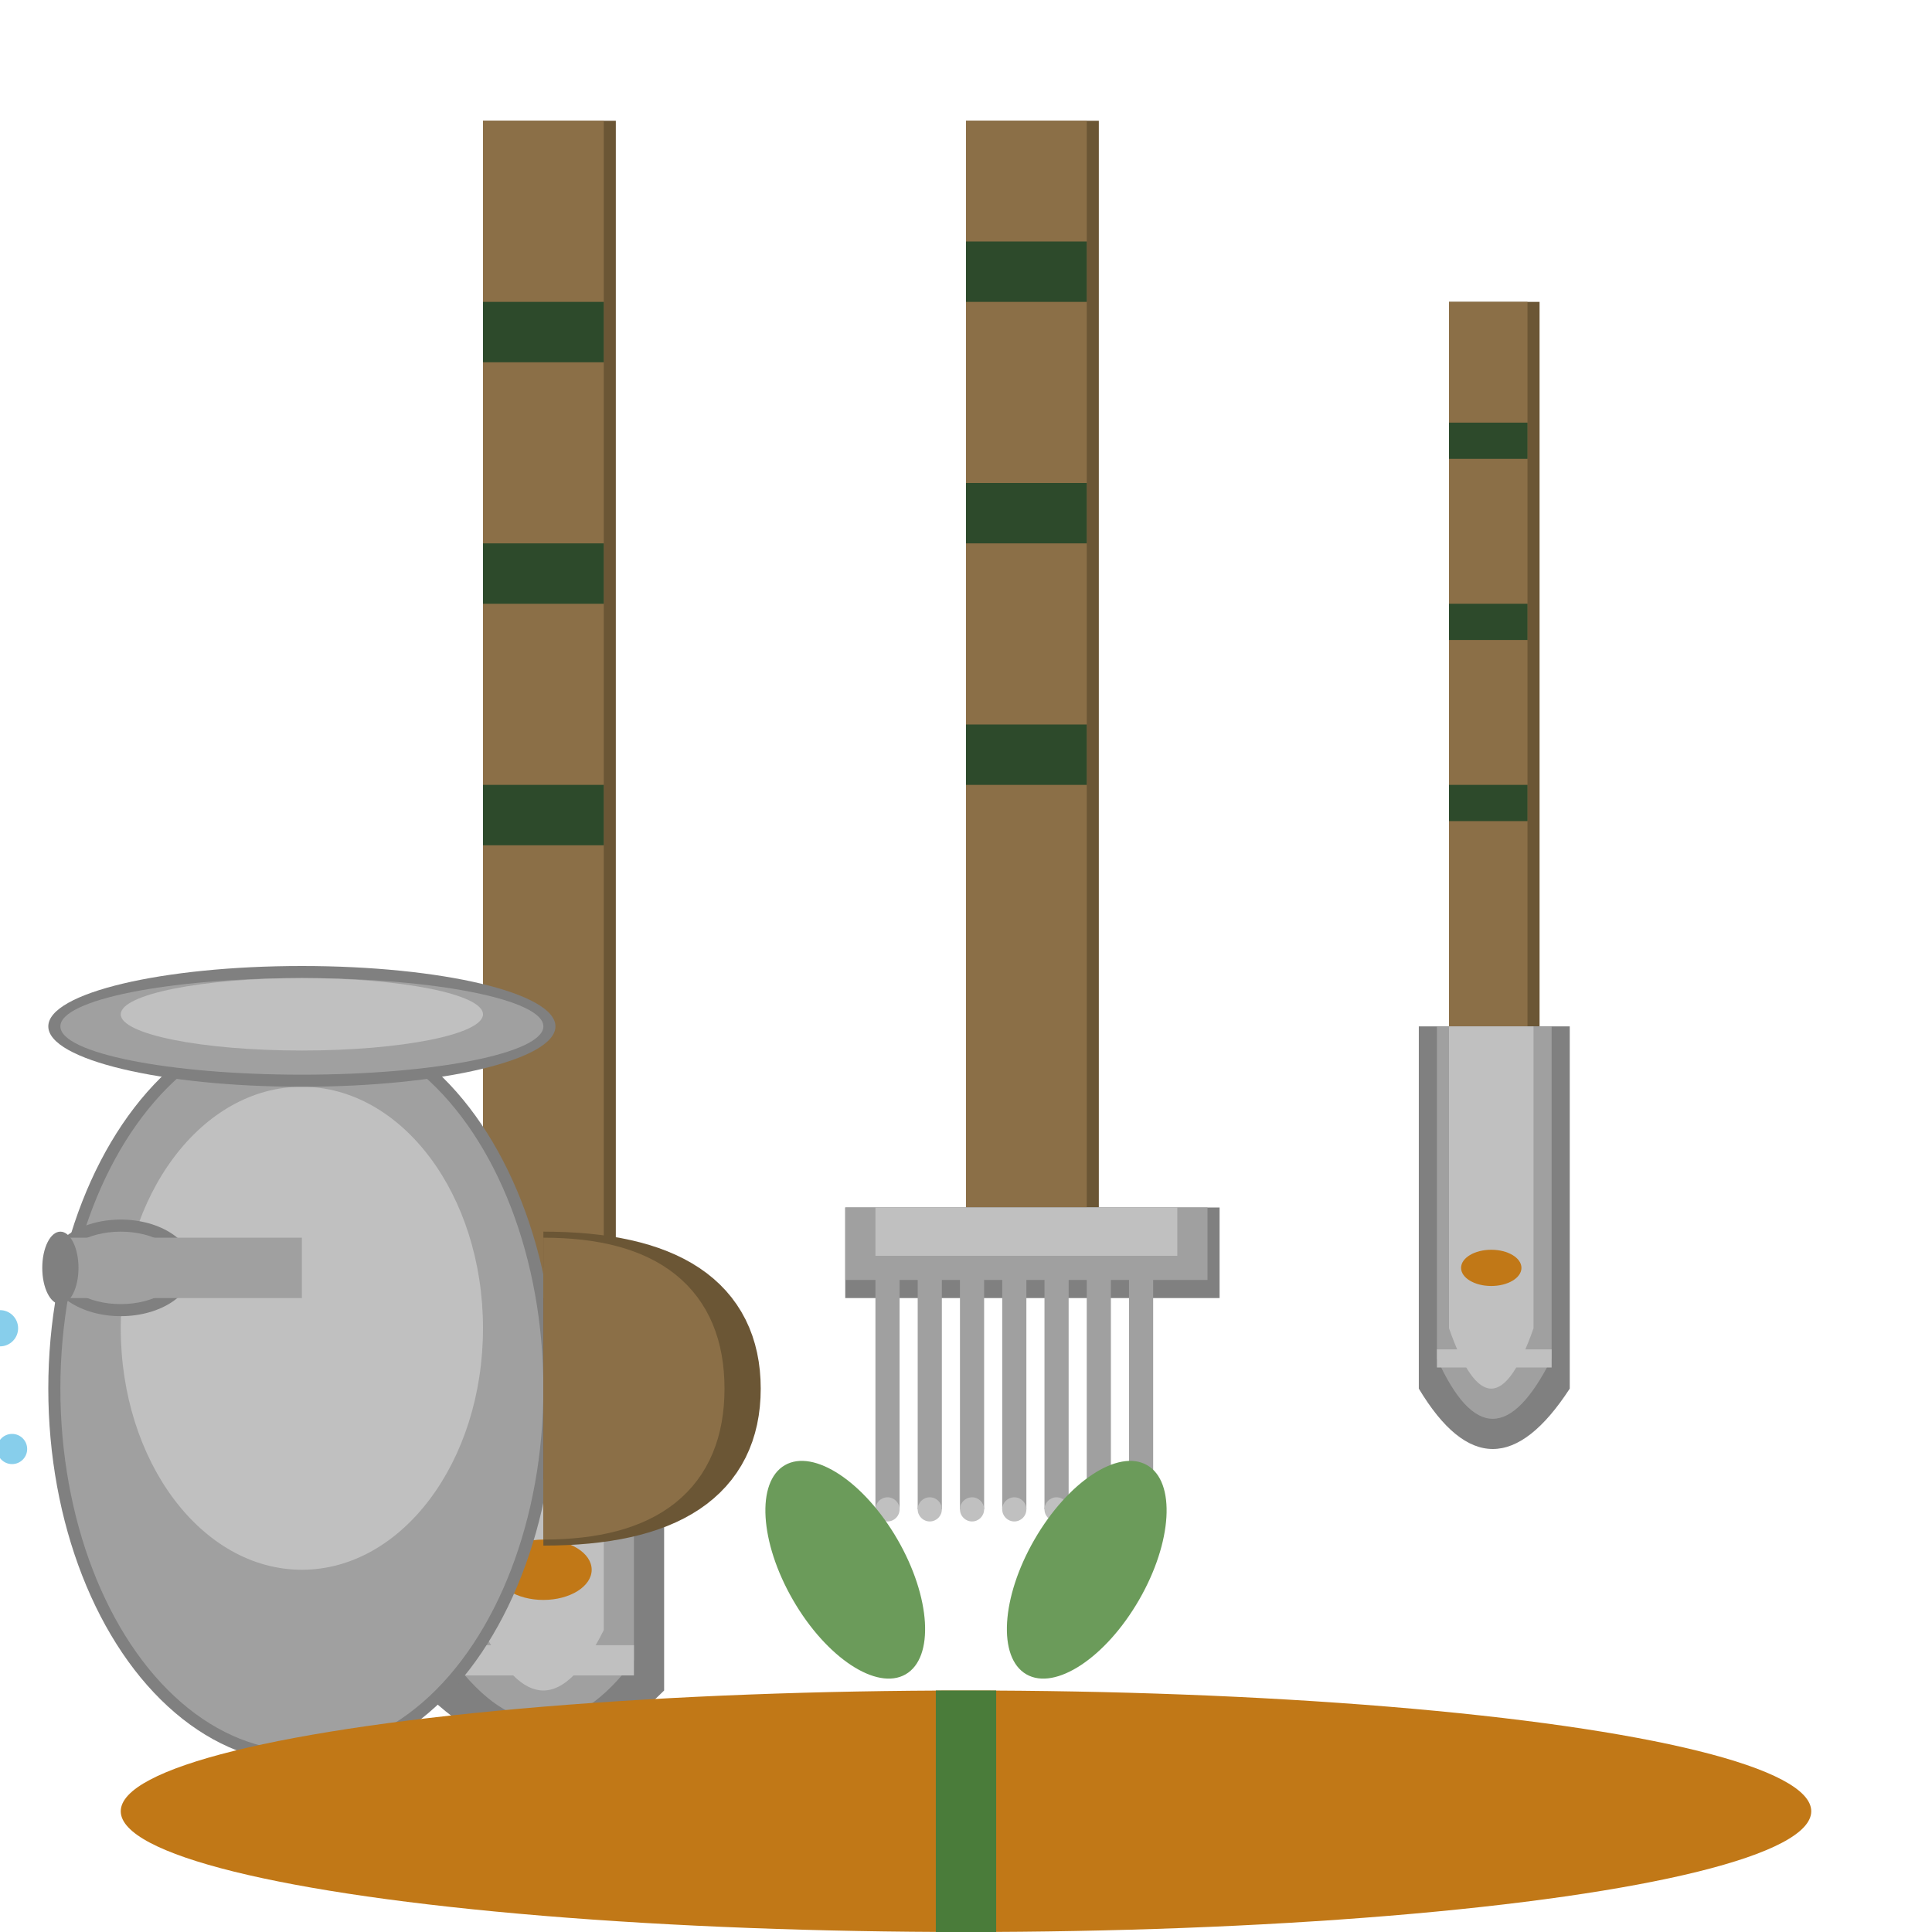 <svg xmlns="http://www.w3.org/2000/svg" viewBox="0 0 32 32" width="32" height="32">
  <defs>
    <style>
      .handle { fill: #8b6f47; }
      .handle-dark { fill: #6b5635; }
      .metal { fill: #a0a0a0; }
      .metal-light { fill: #c0c0c0; }
      .metal-dark { fill: #808080; }
      .soil { fill: #c17817; }
      .grip { fill: #2d4a2b; }
    </style>
  </defs>
  
  <!-- Shovel -->
  <g transform="translate(8, 2)">
    <!-- Shovel handle -->
    <rect class="handle-dark" x="0" y="0" width="2.2" height="20"/>
    <rect class="handle" x="0" y="0" width="2" height="20"/>
    
    <!-- Handle grip areas -->
    <rect class="grip" x="0" y="3" width="2" height="1"/>
    <rect class="grip" x="0" y="7" width="2" height="1"/>
    <rect class="grip" x="0" y="11" width="2" height="1"/>
    
    <!-- Shovel blade -->
    <path class="metal-dark" d="M-1 20 L-1 26 Q1 28 3 26 L3 20 Z"/>
    <path class="metal" d="M-0.5 20 L-0.5 25.5 Q1 27.5 2.5 25.5 L2.5 20 Z"/>
    <path class="metal-light" d="M0 20 L0 25 Q1 27 2 25 L2 20 Z"/>
    
    <!-- Blade edge highlight -->
    <line x1="-0.5" y1="25.5" x2="2.5" y2="25.5" stroke="#c0c0c0" stroke-width="0.5"/>
    
    <!-- Some soil on blade -->
    <ellipse class="soil" cx="1" cy="24" rx="0.8" ry="0.5"/>
  </g>
  
  <!-- Rake -->
  <g transform="translate(16, 2)">
    <!-- Rake handle -->
    <rect class="handle-dark" x="0" y="0" width="2.2" height="18"/>
    <rect class="handle" x="0" y="0" width="2" height="18"/>
    
    <!-- Handle grip -->
    <rect class="grip" x="0" y="2" width="2" height="1"/>
    <rect class="grip" x="0" y="6" width="2" height="1"/>
    <rect class="grip" x="0" y="10" width="2" height="1"/>
    
    <!-- Rake head -->
    <rect class="metal-dark" x="-2" y="18" width="6.2" height="1.5"/>
    <rect class="metal" x="-2" y="18" width="6" height="1.2"/>
    <rect class="metal-light" x="-1.5" y="18" width="5" height="0.8"/>
    
    <!-- Rake tines -->
    <rect class="metal" x="-1.5" y="19" width="0.4" height="4"/>
    <rect class="metal" x="-0.8" y="19" width="0.4" height="4"/>
    <rect class="metal" x="-0.1" y="19" width="0.4" height="4"/>
    <rect class="metal" x="0.6" y="19" width="0.4" height="4"/>
    <rect class="metal" x="1.3" y="19" width="0.4" height="4"/>
    <rect class="metal" x="2" y="19" width="0.4" height="4"/>
    <rect class="metal" x="2.7" y="19" width="0.4" height="4"/>
    
    <!-- Tine tips -->
    <circle class="metal-light" cx="-1.3" cy="23" r="0.2"/>
    <circle class="metal-light" cx="-0.6" cy="23" r="0.2"/>
    <circle class="metal-light" cx="0.1" cy="23" r="0.2"/>
    <circle class="metal-light" cx="0.8" cy="23" r="0.2"/>
    <circle class="metal-light" cx="1.5" cy="23" r="0.2"/>
    <circle class="metal-light" cx="2.2" cy="23" r="0.2"/>
    <circle class="metal-light" cx="2.9" cy="23" r="0.2"/>
  </g>
  
  <!-- Trowel -->
  <g transform="translate(24, 5)">
    <!-- Trowel handle -->
    <rect class="handle-dark" x="0" y="0" width="1.5" height="12"/>
    <rect class="handle" x="0" y="0" width="1.3" height="12"/>
    
    <!-- Handle grip -->
    <rect class="grip" x="0" y="2" width="1.3" height="0.6"/>
    <rect class="grip" x="0" y="5" width="1.3" height="0.6"/>
    <rect class="grip" x="0" y="8" width="1.3" height="0.6"/>
    
    <!-- Trowel blade -->
    <path class="metal-dark" d="M-0.5 12 L-0.5 18 Q0.7 20 2 18 L2 12 Z"/>
    <path class="metal" d="M-0.2 12 L-0.2 17.5 Q0.7 19.5 1.7 17.5 L1.7 12 Z"/>
    <path class="metal-light" d="M0 12 L0 17 Q0.7 19 1.4 17 L1.4 12 Z"/>
    
    <!-- Blade edge -->
    <line x1="-0.2" y1="17.5" x2="1.7" y2="17.5" stroke="#c0c0c0" stroke-width="0.3"/>
    
    <!-- Some soil on trowel -->
    <ellipse class="soil" cx="0.7" cy="16" rx="0.5" ry="0.3"/>
  </g>
  
  <!-- Watering can -->
  <g transform="translate(2, 15)">
    <!-- Can body -->
    <ellipse class="metal-dark" cx="3" cy="8" rx="4.2" ry="6.2"/>
    <ellipse class="metal" cx="3" cy="8" rx="4" ry="6"/>
    <ellipse class="metal-light" cx="3" cy="7" rx="3" ry="4"/>
    
    <!-- Can handle -->
    <path class="handle-dark" d="M7 6 Q10 6 10 8 Q10 10 7 10" fill="none" stroke="#6b5635" stroke-width="1.2"/>
    <path class="handle" d="M7 6 Q9.5 6 9.5 8 Q9.5 10 7 10" fill="none" stroke="#8b6f47" stroke-width="1"/>
    
    <!-- Spout -->
    <ellipse class="metal-dark" cx="0" cy="6" rx="1.2" ry="0.8"/>
    <ellipse class="metal" cx="0" cy="6" rx="1" ry="0.6"/>
    <rect class="metal" x="-1" y="5.5" width="4" height="1"/>
    <ellipse class="metal-dark" cx="-1" cy="6" rx="0.3" ry="0.6"/>
    
    <!-- Water drops from spout -->
    <circle fill="#87ceeb" cx="-2" cy="7" r="0.3"/>
    <circle fill="#87ceeb" cx="-2.5" cy="8.5" r="0.2"/>
    <circle fill="#87ceeb" cx="-1.8" cy="9" r="0.25"/>
    
    <!-- Can top -->
    <ellipse class="metal-dark" cx="3" cy="2" rx="4.2" ry="1"/>
    <ellipse class="metal" cx="3" cy="2" rx="4" ry="0.8"/>
    <ellipse class="metal-light" cx="3" cy="1.8" rx="3" ry="0.6"/>
  </g>
  
  <!-- Ground/soil -->
  <ellipse class="soil" cx="16" cy="30" rx="14" ry="2"/>
  
  <!-- Small plant sprouting -->
  <rect fill="#4a7c3a" x="15.5" y="28" width="1" height="4"/>
  <ellipse fill="#6b9b5a" cx="14" cy="26" rx="1" ry="2" transform="rotate(-30 14 26)"/>
  <ellipse fill="#6b9b5a" cx="18" cy="26" rx="1" ry="2" transform="rotate(30 18 26)"/>
</svg>
